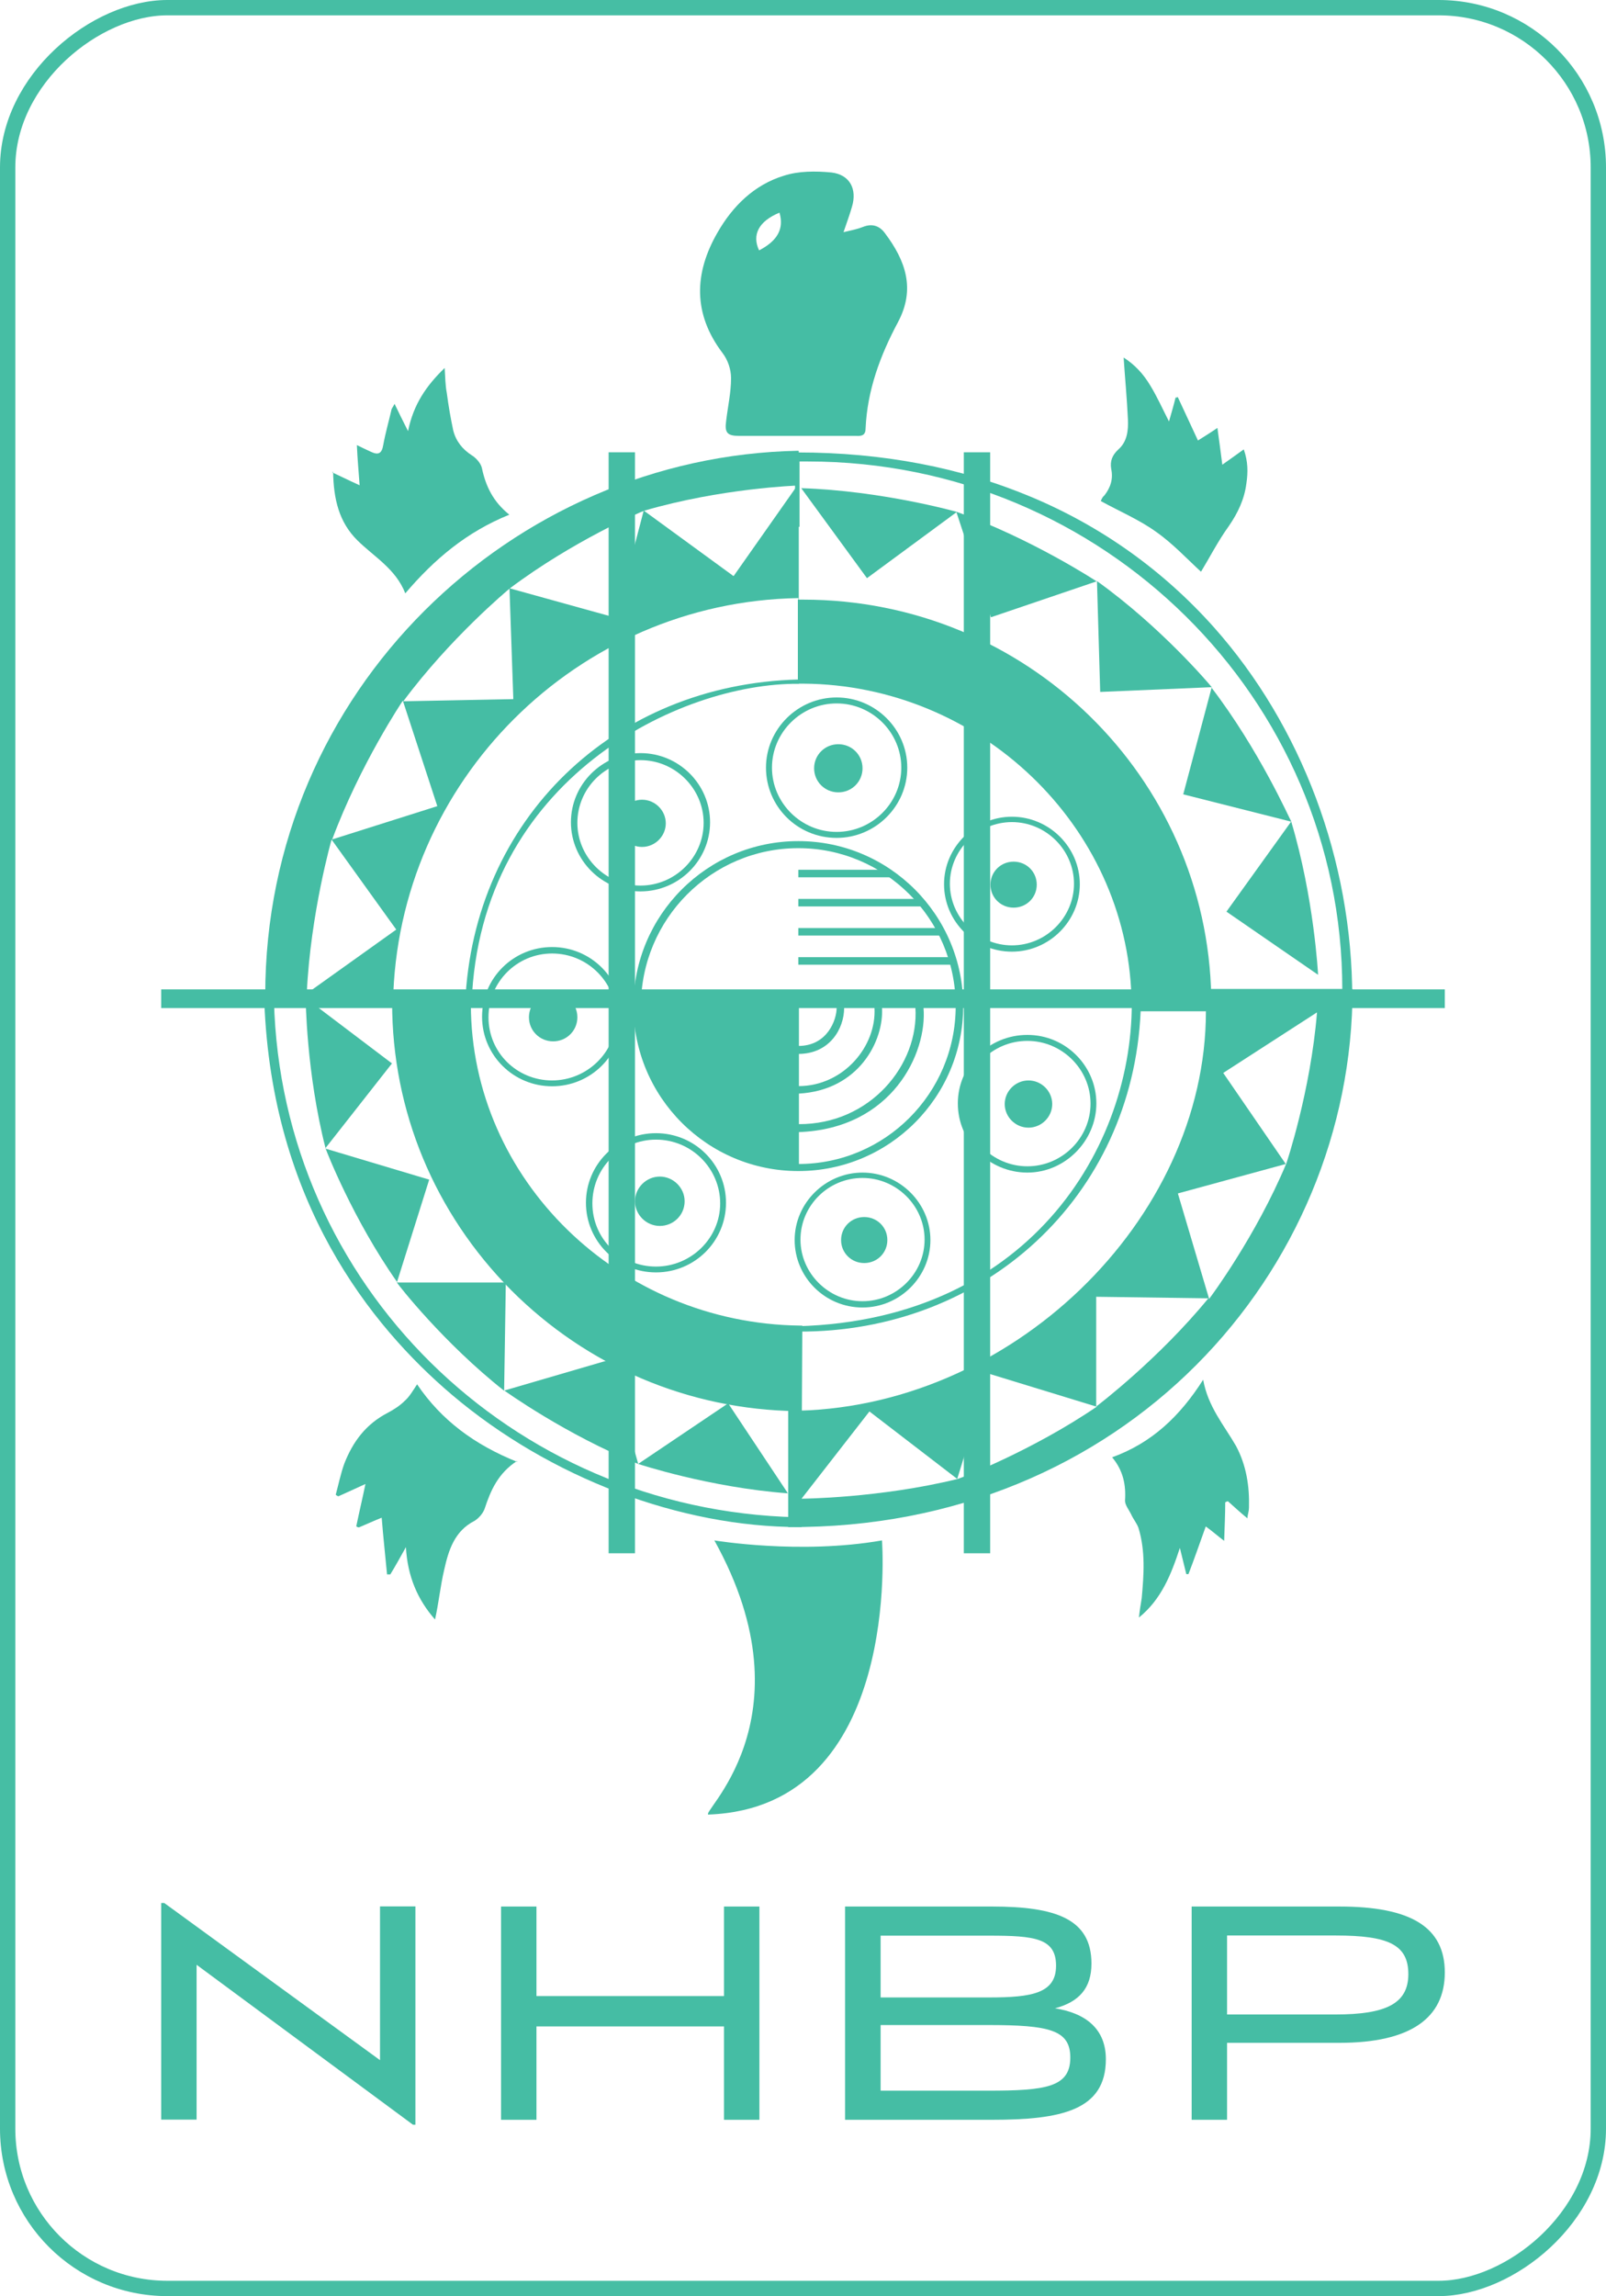<?xml version="1.0" encoding="UTF-8"?>
<svg xmlns="http://www.w3.org/2000/svg" id="Layer_2" viewBox="0 0 104.81 149.76">
  <defs>
    <style>.cls-1{fill:#45bda4;}.cls-2{fill:none;stroke:#46bea4;stroke-miterlimit:10;}</style>
  </defs>
  <g id="Layer_1-2">
    <rect class="cls-2" x="-21.98" y="22.98" width="148.76" height="103.81" rx="10.42" ry="10.42" transform="translate(-22.48 127.28) rotate(-90)"></rect>
    <g id="Layer_1-2">
      <rect class="cls-1" x="10.52" y="64.53" width="83.77" height="1.22"></rect>
      <path class="cls-1" d="M33.74,95.29c-1.23.8-1.72,1.92-2.11,3.11-.11.31-.39.63-.67.8-1.3.66-1.69,1.92-1.97,3.18-.25,1.05-.35,2.13-.6,3.25-1.13-1.29-1.79-2.79-1.9-4.72-.39.7-.7,1.26-1.02,1.78h-.21c-.11-1.19-.25-2.41-.35-3.7-.53.21-.98.42-1.48.63-.07,0-.14-.03-.18-.07.18-.87.39-1.75.6-2.76-.67.31-1.23.56-1.76.8-.07,0-.14-.07-.18-.1.18-.66.32-1.36.56-2.03.56-1.43,1.41-2.58,2.85-3.32.39-.21.77-.45,1.09-.77.32-.28.53-.66.81-1.08,1.58,2.34,3.76,3.95,6.54,5.06"></path>
      <path class="cls-1" d="M81.37,99c-.46-.38-.84-.73-1.23-1.08-.07,0-.11.03-.18.07,0,.8-.04,1.57-.07,2.51-.46-.35-.77-.63-1.2-.94-.39,1.08-.74,2.1-1.13,3.11h-.14c-.14-.56-.28-1.15-.42-1.71-.56,1.71-1.2,3.35-2.67,4.54.04-.42.11-.84.18-1.26.14-1.54.25-3.07-.21-4.58-.11-.31-.35-.59-.49-.91-.14-.28-.39-.59-.39-.87.07-1.01-.11-1.96-.84-2.83,2.6-.94,4.43-2.69,5.94-5.06.32,1.78,1.37,2.97,2.15,4.33.67,1.26.88,2.62.84,4.02,0,.21-.07.38-.11.7"></path>
      <path class="cls-1" d="M52.1,54.86c-5.94,0-10.76,4.82-10.76,10.76s4.82,10.76,10.76,10.76,10.76-4.82,10.76-10.76-4.82-10.76-10.76-10.76M52.1,75.92c-5.66,0-10.27-4.61-10.27-10.3s4.61-10.3,10.27-10.3,10.27,4.61,10.27,10.3-4.61,10.3-10.27,10.3"></path>
      <path class="cls-1" d="M40.6,48.05s-.04,0-.07.03c0,0,.04,0,.07-.03"></path>
      <path class="cls-1" d="M40.14,48.33s-.04,0-.07.03c0,0,.04,0,.07-.03"></path>
      <path class="cls-1" d="M41.02,47.77s-.04,0-.07.03c0,0,.04,0,.07-.03"></path>
      <path class="cls-1" d="M30.61,65.51v-.56h-4.85v.45c0,14.53,11.78,26.33,26.42,26.51v7.23c-18.78-.35-33.98-15.3-34.44-33.84-.21,0-.35.03-.35.07.84,22.56,20.05,34.12,34.75,34.12v-12.82c-11.92-.14-21.56-9.53-21.56-21.13"></path>
      <path class="cls-1" d="M52.32,99.6h-.14c-7.81,0-16.29-3.21-22.69-8.63-5.31-4.51-11.75-12.57-12.24-25.64,0-.17.18-.17.49-.21h.14v.14c.46,18.48,15.44,33.25,34.12,33.7v-6.92c-7.07-.1-13.68-2.93-18.64-7.89-4.99-5.03-7.77-11.67-7.77-18.76v-.59h5.14v.7c0,11.42,9.64,20.82,21.49,20.96h.14v.14l-.07,12.96.04.03ZM41.45,97.43c3.48,1.22,7.11,1.85,10.55,1.89h0c-3.69-.14-7.25-.77-10.55-1.89ZM17.56,65.44c.53,12.85,6.86,20.85,12.14,25.32.46.38.88.73,1.34,1.08-7.95-6.18-13.12-15.65-13.44-26.4h-.04ZM25.9,65.09v.31c0,6.99,2.74,13.59,7.7,18.55,4.92,4.92,11.5,7.72,18.47,7.82v-4.99c-11.92-.21-21.6-9.74-21.6-21.27v-.42h-4.57Z"></path>
      <path class="cls-1" d="M46.62,100.47s5.59.94,10.94,0c0,0,1.34,17.39-11.29,17.88-.88.14,6.89-6.11.35-17.88"></path>
      <path class="cls-1" d="M52.39,39.11h-.32v5.48h.35c11.5.07,21.11,9.26,21.42,20.47h5.21c-.25-14.39-12.07-25.95-26.63-25.95"></path>
      <path class="cls-1" d="M52.07,29.99h.7c19.31,0,35,15.47,35,34.58v.49h.35c0-17.01-11.99-35.42-36.02-35.42-.04,0,0,2.38,0,4.75v-4.4h-.04Z"></path>
      <path class="cls-1" d="M88.23,65.2h-.63v-.66c0-19-15.62-34.44-34.86-34.44h-.56v4.26h-.28c-.04-4.75,0-4.75.04-4.82h.04l.07-.03c11.12,0,20.51,3.95,27.16,11.39,5.73,6.43,9.04,15.23,9.04,24.17v.14ZM87.91,64.92h.04c0-1.47-.11-2.97-.28-4.4.14,1.33.25,2.69.25,4.05v.35ZM52.77,29.85c15.83,0,29.27,10.41,33.63,24.66-1.48-4.99-4.01-9.64-7.42-13.45-6.54-7.33-15.83-11.25-26.8-11.28v.03h.56l.04.03Z"></path>
      <rect class="cls-1" x="62.9" y="29.5" width="1.72" height="71.81"></rect>
      <rect class="cls-1" x="52.1" y="56.73" width="6.05" height=".49"></rect>
      <rect class="cls-1" x="52.1" y="58.63" width="8.15" height=".49"></rect>
      <rect class="cls-1" x="52.1" y="60.53" width="9.39" height=".49"></rect>
      <rect class="cls-1" x="52.1" y="62.43" width="9.99" height=".49"></rect>
      <path class="cls-1" d="M55.09,65.74c0,1.36-.95,3-2.99,3v-.52c1.9,0,2.5-1.71,2.5-2.48h.49"></path>
      <path class="cls-1" d="M57.56,65.71c.14,2.13-1.48,5.41-5.45,5.62v-.49c2.92,0,5.1-2.58,4.96-5.1h.49"></path>
      <path class="cls-1" d="M60.27,65.74c.25,2.93-2.04,7.89-8.16,8.1v-.52c4.68.03,7.88-3.88,7.63-7.61h.49"></path>
      <path class="cls-1" d="M52.1,29.4c-18.68.35-34.79,15.65-34.79,35.49,0,.17,1.76.35,1.76.52h6.58c.25-14.46,12.03-26.16,26.45-26.4v5.31c-12.07.31-21.21,9.12-21.74,21.1h.42c.53-14.63,13.58-20.89,21.35-20.82v-15.19h-.04ZM20.02,64.78c.25-5.24,1.62-10.02,1.62-10.02l4.22,5.87-5.87,4.19.04-.03ZM21.68,54.75c1.83-4.92,4.61-9.05,4.61-9.05l2.25,6.88-6.86,2.17ZM47.81,37.53l-5.8-4.23-1.83,6.99-6.93-1.92.25,7.23-7.18.14c3.06-4.12,6.79-7.23,6.96-7.37h0c4.08-3.07,8.55-4.99,8.76-5.06h0c5.03-1.47,9.99-1.64,9.99-1.64l-4.15,5.9-.07-.03Z"></path>
      <rect class="cls-1" x="39.72" y="29.5" width="1.72" height="71.81"></rect>
      <path class="cls-1" d="M52.07,86.85c12.17.07,21.84-8.77,22.37-20.89h4.26c0,13.62-12.77,26.06-27.26,26.06h0v7.58c21.91.14,36.83-16.63,36.83-35.1h-9.22s-5.21-.14-5.21,0c.47,9.83-6.4,21.58-21.77,22M71.59,91.74h0c-4.26,2.9-8.86,4.65-9.08,4.72h0c-5.14,1.26-10.2,1.29-10.2,1.29l4.43-5.69,5.73,4.4,2.11-6.85,6.96,2.13v-7.16l7.32.1c-3.24,3.95-7.14,6.92-7.32,7.06M78.91,84.72l-2.04-6.88,7.04-1.92-4.08-5.94,6.12-3.95c-.42,5.17-2,9.85-2,9.85h0c-2,4.78-4.99,8.77-4.99,8.77"></path>
      <path class="cls-1" d="M25.93,83.64h0c-2.88-4.09-4.61-8.52-4.68-8.73h0c-1.27-4.96-1.3-9.81-1.3-9.81l5.63,4.26-4.36,5.55,6.79,2.03-2.11,6.71h7.11l-.11,7.06c-3.94-3.11-6.89-6.88-7-7.06"></path>
      <path class="cls-1" d="M32.93,90.69l6.82-1.99,1.9,6.78,5.87-3.95,3.9,5.87c-5.14-.38-9.78-1.92-9.78-1.92h0c-4.75-1.92-8.72-4.78-8.72-4.78"></path>
      <path class="cls-1" d="M79.05,44.83h0c3.13,4.09,5.1,8.56,5.21,8.73h0c1.51,5.03,1.76,10.02,1.76,10.02l-5.98-4.12,4.22-5.87-7.04-1.78,1.86-6.99-7.28.31-.21-7.23c4.19,3,7.35,6.74,7.49,6.92"></path>
      <path class="cls-1" d="M71.56,37.92l-6.89,2.34-2.25-6.85-5.84,4.3-4.29-5.87c5.28.17,10.13,1.54,10.13,1.54h0c4.96,1.78,9.15,4.54,9.15,4.54"></path>
      <path class="cls-1" d="M21.68,30.81c.67.31,1.16.56,1.79.84-.07-.94-.14-1.71-.18-2.62.35.17.63.31.88.42.49.24.74.17.84-.42.14-.77.35-1.5.53-2.27,0-.1.11-.21.21-.42.28.59.53,1.08.88,1.78.35-1.75,1.2-2.97,2.39-4.12.04.63.04,1.12.14,1.64.11.84.25,1.64.42,2.44.18.7.6,1.22,1.2,1.61.28.17.6.52.67.84.25,1.19.74,2.2,1.79,3.04-2.78,1.12-4.89,2.9-6.79,5.13-.63-1.61-2.04-2.38-3.13-3.46-1.2-1.19-1.55-2.69-1.58-4.47"></path>
      <path class="cls-1" d="M78.38,37.29c-.88-.8-1.84-1.84-2.93-2.6-1.09-.79-2.38-1.33-3.61-2.01.03-.07.09-.25.23-.36.4-.51.59-1.07.45-1.73-.09-.52.07-.91.47-1.28.58-.51.65-1.25.62-1.95-.06-1.33-.19-2.68-.28-4.04.72.46,1.28,1.06,1.73,1.81.46.75.81,1.54,1.23,2.36.15-.53.31-1.06.43-1.56.07,0,.11,0,.14-.04.43.93.85,1.82,1.32,2.84.41-.26.79-.49,1.27-.82.11.8.21,1.53.32,2.4.48-.34.89-.63,1.4-1,.28.79.28,1.49.17,2.23-.13,1.02-.55,1.91-1.15,2.78-.7.97-1.25,2.05-1.84,3.02"></path>
      <path class="cls-1" d="M56.29,50.11c0,.87-.7,1.57-1.58,1.57s-1.58-.7-1.58-1.57.7-1.57,1.58-1.57,1.58.7,1.58,1.57"></path>
      <path class="cls-1" d="M54.6,54.65c-2.57,0-4.61-2.06-4.61-4.58s2.08-4.58,4.61-4.58,4.61,2.06,4.61,4.58-2.08,4.58-4.61,4.58ZM54.6,45.88c-2.32,0-4.22,1.89-4.22,4.19s1.9,4.19,4.22,4.19,4.22-1.89,4.22-4.19-1.9-4.19-4.22-4.19Z"></path>
      <path class="cls-1" d="M67.66,57.7c0,.84-.67,1.5-1.51,1.5s-1.51-.66-1.51-1.5.67-1.5,1.51-1.5,1.51.66,1.51,1.5"></path>
      <path class="cls-1" d="M66.04,62.07c-2.46,0-4.43-1.99-4.43-4.4s2-4.4,4.43-4.4,4.43,1.99,4.43,4.4-2,4.4-4.43,4.4ZM66.04,53.62c-2.22,0-4.05,1.82-4.05,4.02s1.83,4.02,4.05,4.02,4.05-1.82,4.05-4.02-1.83-4.02-4.05-4.02Z"></path>
      <path class="cls-1" d="M68.67,72.01c0,.84-.7,1.54-1.55,1.54s-1.55-.7-1.55-1.54.7-1.54,1.55-1.54,1.55.7,1.55,1.54"></path>
      <path class="cls-1" d="M67.05,76.48c-2.5,0-4.54-2.03-4.54-4.51s2.04-4.47,4.54-4.47,4.5,2.03,4.5,4.47-2.04,4.51-4.5,4.51ZM67.05,67.89c-2.29,0-4.12,1.85-4.12,4.09s1.86,4.09,4.12,4.09,4.12-1.85,4.12-4.09-1.86-4.09-4.12-4.09Z"></path>
      <path class="cls-1" d="M57.91,80.88c0,.84-.67,1.5-1.51,1.5s-1.51-.66-1.51-1.5.67-1.5,1.51-1.5,1.51.66,1.51,1.5"></path>
      <path class="cls-1" d="M56.29,85.28c-2.46,0-4.43-1.99-4.43-4.4s2-4.4,4.43-4.4,4.43,1.99,4.43,4.4-2,4.4-4.43,4.4ZM56.29,76.83c-2.25,0-4.05,1.82-4.05,4.02s1.83,4.02,4.05,4.02,4.05-1.82,4.05-4.02-1.83-4.02-4.05-4.02Z"></path>
      <path class="cls-1" d="M44.68,78.35c0,.91-.74,1.61-1.62,1.61s-1.62-.73-1.62-1.61.74-1.61,1.62-1.61,1.62.73,1.62,1.61"></path>
      <path class="cls-1" d="M42.81,82.99c-2.53,0-4.57-2.03-4.57-4.54s2.04-4.54,4.57-4.54,4.57,2.03,4.57,4.54-2.04,4.54-4.57,4.54ZM42.81,74.33c-2.29,0-4.15,1.85-4.15,4.16s1.86,4.12,4.15,4.12,4.19-1.85,4.19-4.12-1.86-4.16-4.19-4.16Z"></path>
      <path class="cls-1" d="M37.68,66.35c0,.87-.7,1.57-1.58,1.57s-1.58-.7-1.58-1.57.7-1.57,1.58-1.57,1.58.7,1.58,1.57"></path>
      <path class="cls-1" d="M36.03,70.85c-2.53,0-4.57-2.03-4.57-4.54s2.04-4.54,4.57-4.54,4.57,2.03,4.57,4.54-2.04,4.54-4.57,4.54ZM36.03,62.19c-2.29,0-4.15,1.85-4.15,4.16s1.86,4.12,4.15,4.12,4.19-1.85,4.19-4.12-1.86-4.16-4.19-4.16Z"></path>
      <path class="cls-1" d="M43.45,53.7c0,.84-.7,1.54-1.55,1.54s-1.55-.7-1.55-1.54.7-1.54,1.55-1.54,1.55.7,1.55,1.54"></path>
      <path class="cls-1" d="M41.8,58.14c-2.5,0-4.54-2.03-4.54-4.51s2.04-4.51,4.54-4.51,4.54,2.03,4.54,4.51-2.04,4.51-4.54,4.51ZM41.8,49.58c-2.29,0-4.12,1.85-4.12,4.09s1.86,4.09,4.12,4.09,4.12-1.85,4.12-4.09-1.86-4.09-4.12-4.09Z"></path>
      <path class="cls-1" d="M55.02,15.15c.6-.14.95-.21,1.3-.35.6-.24,1.09-.07,1.44.42,1.34,1.78,2,3.63.84,5.8-1.16,2.17-2,4.44-2.11,6.92,0,.42-.21.52-.63.49h-7.63c-.77,0-.95-.21-.84-.98.11-.94.32-1.85.32-2.79,0-.56-.21-1.19-.56-1.64-1.93-2.55-1.86-5.2-.32-7.86.98-1.71,2.39-3.11,4.33-3.7.95-.31,2.08-.31,3.1-.21,1.2.14,1.69,1.08,1.34,2.24-.14.49-.32.98-.56,1.68M49.54,16.33c1.2-.62,1.64-1.41,1.33-2.46-1.36.56-1.81,1.45-1.33,2.46"></path>
      <polygon class="cls-1" points="41.59 65.89 41.69 67.12 42.22 69 43.28 71.2 44.47 72.77 46.02 74.17 47.88 75.15 49.26 75.71 50.77 76.06 51.72 76.16 52.14 76.16 52.14 65.61 41.62 65.68 41.59 65.89"></polygon>
    </g>
    <path class="cls-1" d="M10.72,124.12l14.08,10.25v-10.03h2.31v14.24h-.16l-14.12-10.43v10.1h-2.31v-14.13h.2Z"></path>
    <path class="cls-1" d="M32.7,124.35h2.31v5.84h12.24v-5.84h2.31v13.91h-2.31v-6.09h-12.24v6.09h-2.31v-13.91Z"></path>
    <path class="cls-1" d="M64.74,124.35c4.15,0,6.49.8,6.49,3.72,0,1.61-.81,2.5-2.38,2.92,1.98.31,3.32,1.32,3.32,3.32,0,3.34-2.92,3.95-7.43,3.95h-9.59v-13.91h9.59ZM57.47,130.28h7.09c2.78,0,4.36-.27,4.36-2.07s-1.41-1.96-4.36-1.96h-7.09v4.04ZM57.47,136.36h7.01c3.77,0,5.37-.22,5.37-2.16,0-1.81-1.39-2.12-5.37-2.12h-7.01v4.28Z"></path>
    <path class="cls-1" d="M94.29,128.65c0,2.96-2.22,4.59-6.87,4.59h-7.34v5.02h-2.31v-13.91h9.65c4.65,0,6.87,1.34,6.87,4.3ZM80.08,131.39h7.09c3.28,0,4.74-.71,4.74-2.63s-1.3-2.52-4.74-2.52h-7.09v5.15Z"></path>
  </g>
</svg>
